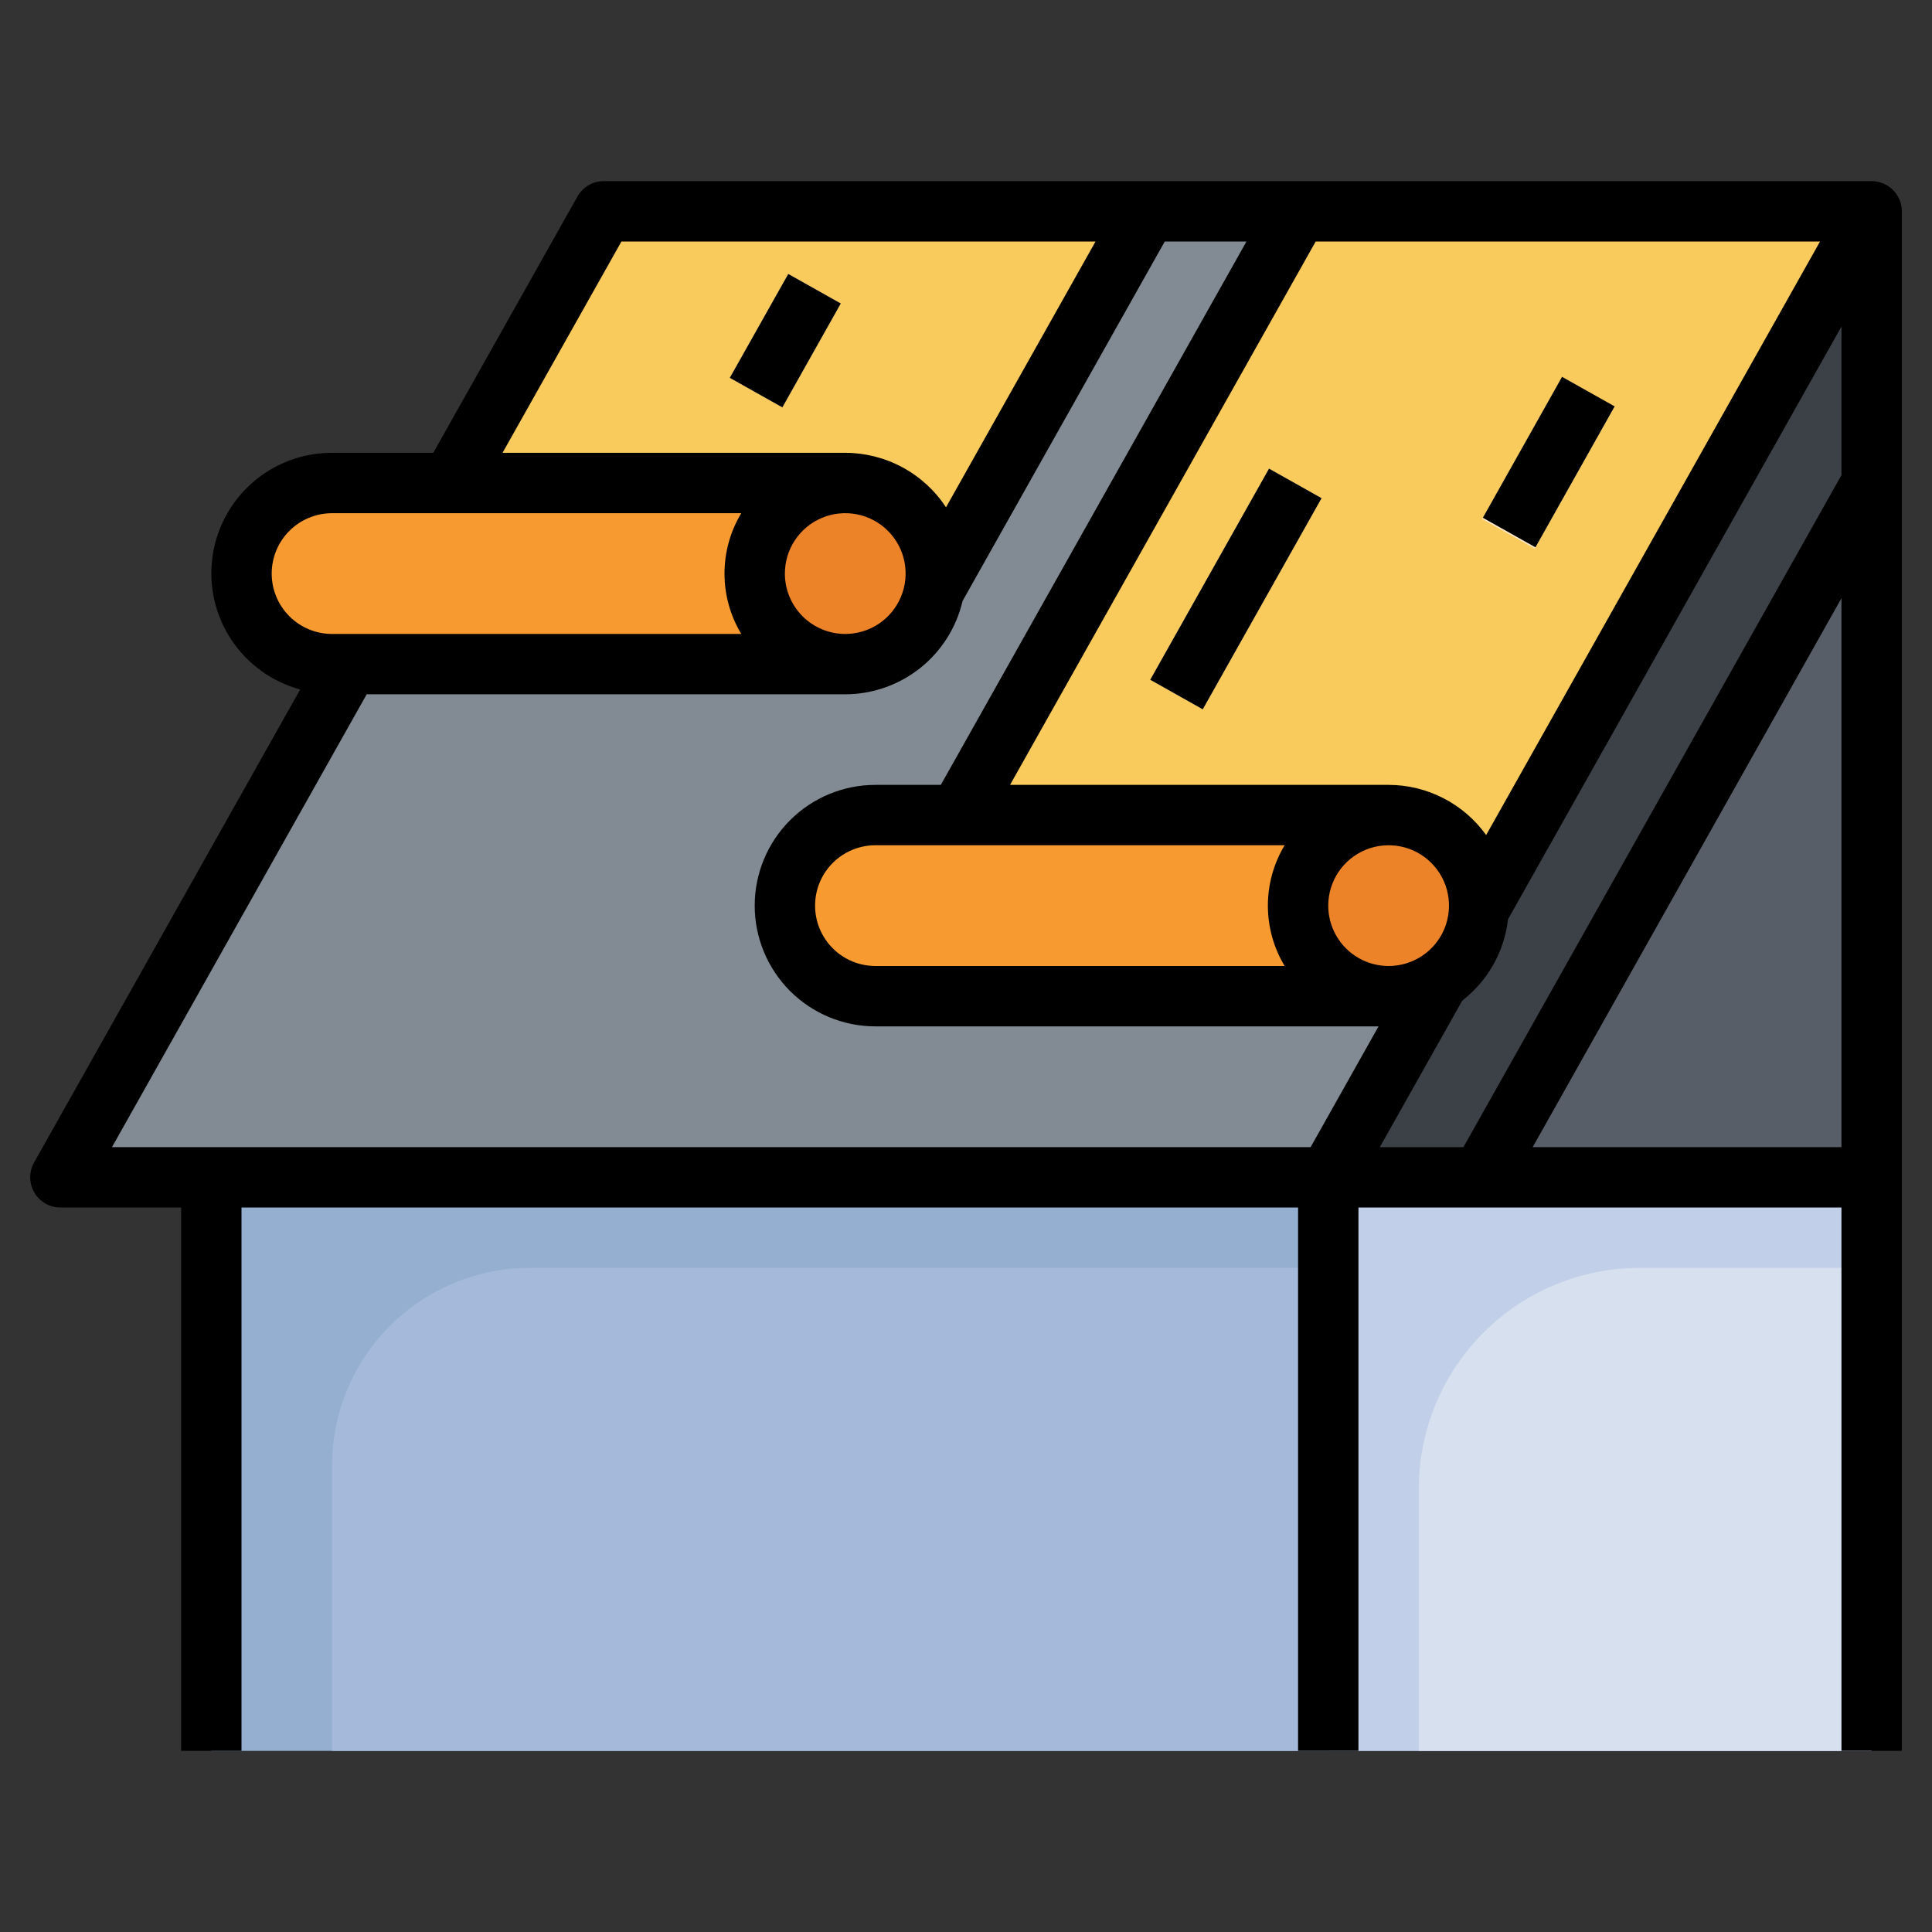 <svg width="60" height="60" viewBox="0 0 60 60" fill="none" xmlns="http://www.w3.org/2000/svg">
<rect x="0" y="0" width="60" height="60" fill="#333333" stroke="none"/>
<path d="M6.562 32.812H58.125V54.375H6.562V32.812Z" fill="#95AFD1"/>
<path d="M41.25 36.562H58.125V54.375H41.25V36.562Z" fill="#C1CFE8"/>
<path d="M14.003 15L18.75 6.562H58.125V36.562H1.875L10.839 20.625L14.003 15Z" fill="#828A93"/>
<path d="M41.25 36.562L58.125 6.562V36.562H41.25Z" fill="#585E68"/>
<path d="M40.312 6.562L29.766 25.312L45.936 28.233L58.125 6.562H40.312Z" fill="#F9CB5D"/>
<path d="M29.019 18.307L35.625 6.562H18.75L14.003 15L29.019 18.307Z" fill="#F9CB5D"/>
<path d="M43.125 25.312H27.188C26.442 25.312 25.726 25.609 25.199 26.136C24.671 26.664 24.375 27.379 24.375 28.125C24.375 28.871 24.671 29.586 25.199 30.114C25.726 30.641 26.442 30.938 27.188 30.938H43.125V25.312Z" fill="#F79B31"/>
<path d="M26.25 15H10.312C9.567 15 8.851 15.296 8.324 15.824C7.796 16.351 7.5 17.067 7.5 17.812C7.5 18.558 7.796 19.274 8.324 19.801C8.851 20.329 9.567 20.625 10.312 20.625H26.25V15Z" fill="#F79B31"/>
<path d="M26.25 20.625C27.803 20.625 29.062 19.366 29.062 17.812C29.062 16.259 27.803 15 26.25 15C24.697 15 23.438 16.259 23.438 17.812C23.438 19.366 24.697 20.625 26.25 20.625Z" fill="#EC8329"/>
<path d="M45.997 36.562L58.125 15V6.562L41.25 36.562H45.997Z" fill="#3C4047"/>
<path d="M43.125 30.938C44.678 30.938 45.938 29.678 45.938 28.125C45.938 26.572 44.678 25.312 43.125 25.312C41.572 25.312 40.312 26.572 40.312 28.125C40.312 29.678 41.572 30.938 43.125 30.938Z" fill="#EC8329"/>
<path d="M35.721 21.111L39.41 14.553L41.043 15.471L37.353 22.029L35.721 21.111Z" fill="#FFEACD"/>
<path d="M46.032 16.118L48.491 11.746L50.123 12.665L47.664 17.036L46.032 16.118Z" fill="#FFEACD"/>
<path d="M22.664 11.734L24.48 8.507L26.112 9.425L24.297 12.652L22.664 11.734Z" fill="#FFEACD"/>
<path d="M16.455 39.375H41.25V54.375H10.312V45.517C10.312 43.888 10.96 42.326 12.112 41.174C13.264 40.022 14.826 39.375 16.455 39.375Z" fill="#A5BADB"/>
<path d="M58.125 54.375V39.375H50.922C50.021 39.375 49.129 39.552 48.297 39.897C47.465 40.242 46.709 40.747 46.072 41.384C45.435 42.021 44.929 42.777 44.585 43.61C44.24 44.442 44.062 45.334 44.062 46.235V54.375H58.125Z" fill="#D7E0EF"/>
<path d="M58.125 5.625H18.75C18.584 5.625 18.421 5.669 18.277 5.753C18.134 5.838 18.015 5.958 17.933 6.103L13.456 14.062H10.313C9.406 14.06 8.529 14.388 7.845 14.984C7.162 15.58 6.718 16.404 6.597 17.303C6.475 18.202 6.685 19.114 7.186 19.87C7.688 20.626 8.446 21.174 9.322 21.413L1.058 36.103C0.978 36.246 0.937 36.407 0.938 36.57C0.94 36.734 0.984 36.894 1.066 37.036C1.149 37.177 1.267 37.294 1.409 37.376C1.551 37.457 1.711 37.5 1.875 37.5H5.625V54.375H7.5V37.5H40.313V54.375H42.188V37.5H57.188V54.375H59.063V6.562C59.063 6.314 58.964 6.075 58.788 5.9C58.612 5.724 58.374 5.625 58.125 5.625ZM57.188 14.755L45.448 35.625H42.852L45.412 31.075C45.805 30.771 46.133 30.39 46.377 29.957C46.621 29.523 46.776 29.045 46.832 28.551L57.188 10.141V14.755ZM41.25 28.125C41.25 27.754 41.36 27.392 41.566 27.083C41.772 26.775 42.065 26.535 42.407 26.393C42.75 26.251 43.127 26.214 43.491 26.286C43.855 26.358 44.189 26.537 44.451 26.799C44.713 27.061 44.892 27.395 44.964 27.759C45.036 28.123 44.999 28.5 44.857 28.843C44.715 29.185 44.475 29.478 44.167 29.684C43.858 29.89 43.496 30 43.125 30C42.628 30 42.151 29.802 41.799 29.451C41.448 29.099 41.25 28.622 41.25 28.125ZM46.154 25.933C45.809 25.452 45.354 25.06 44.827 24.789C44.301 24.518 43.717 24.376 43.125 24.375H31.368L40.86 7.5H56.523L46.154 25.933ZM39.896 26.25C39.555 26.816 39.375 27.464 39.375 28.125C39.375 28.786 39.555 29.434 39.896 30H27.188C26.69 30 26.213 29.802 25.862 29.451C25.51 29.099 25.313 28.622 25.313 28.125C25.313 27.628 25.51 27.151 25.862 26.799C26.213 26.448 26.69 26.25 27.188 26.25H39.896ZM19.299 7.5H34.023L29.379 15.755C29.039 15.236 28.574 14.809 28.028 14.514C27.482 14.219 26.871 14.063 26.25 14.062H15.607L19.299 7.5ZM24.375 17.812C24.375 17.442 24.485 17.079 24.691 16.771C24.897 16.462 25.19 16.222 25.532 16.08C25.875 15.938 26.252 15.901 26.616 15.973C26.98 16.046 27.314 16.224 27.576 16.487C27.838 16.749 28.017 17.083 28.089 17.447C28.161 17.81 28.124 18.187 27.982 18.53C27.84 18.873 27.6 19.166 27.292 19.372C26.983 19.578 26.621 19.688 26.25 19.688C25.753 19.688 25.276 19.49 24.924 19.138C24.573 18.787 24.375 18.31 24.375 17.812ZM8.438 17.812C8.438 17.315 8.635 16.838 8.987 16.487C9.338 16.135 9.815 15.938 10.313 15.938H23.021C22.68 16.503 22.5 17.152 22.5 17.812C22.5 18.473 22.68 19.122 23.021 19.688H10.313C9.815 19.688 9.338 19.49 8.987 19.138C8.635 18.787 8.438 18.31 8.438 17.812ZM11.388 21.562H26.25C27.095 21.561 27.915 21.273 28.577 20.747C29.238 20.221 29.702 19.486 29.894 18.663L36.173 7.5H38.71L29.218 24.375H27.188C26.193 24.375 25.239 24.77 24.536 25.473C23.833 26.177 23.438 27.13 23.438 28.125C23.438 29.12 23.833 30.073 24.536 30.777C25.239 31.48 26.193 31.875 27.188 31.875H42.812L40.703 35.625H3.478L11.388 21.562ZM47.599 35.625L57.188 18.578V35.625H47.599Z" fill="black"/>
<path d="M35.721 21.111L39.41 14.553L41.043 15.471L37.353 22.029L35.721 21.111Z" fill="black"/>
<path d="M46.051 16.08L48.511 11.703L50.145 12.621L47.685 16.998L46.051 16.08Z" fill="black"/>
<path d="M22.664 11.734L24.48 8.507L26.112 9.425L24.297 12.652L22.664 11.734Z" fill="black"/>
</svg>
